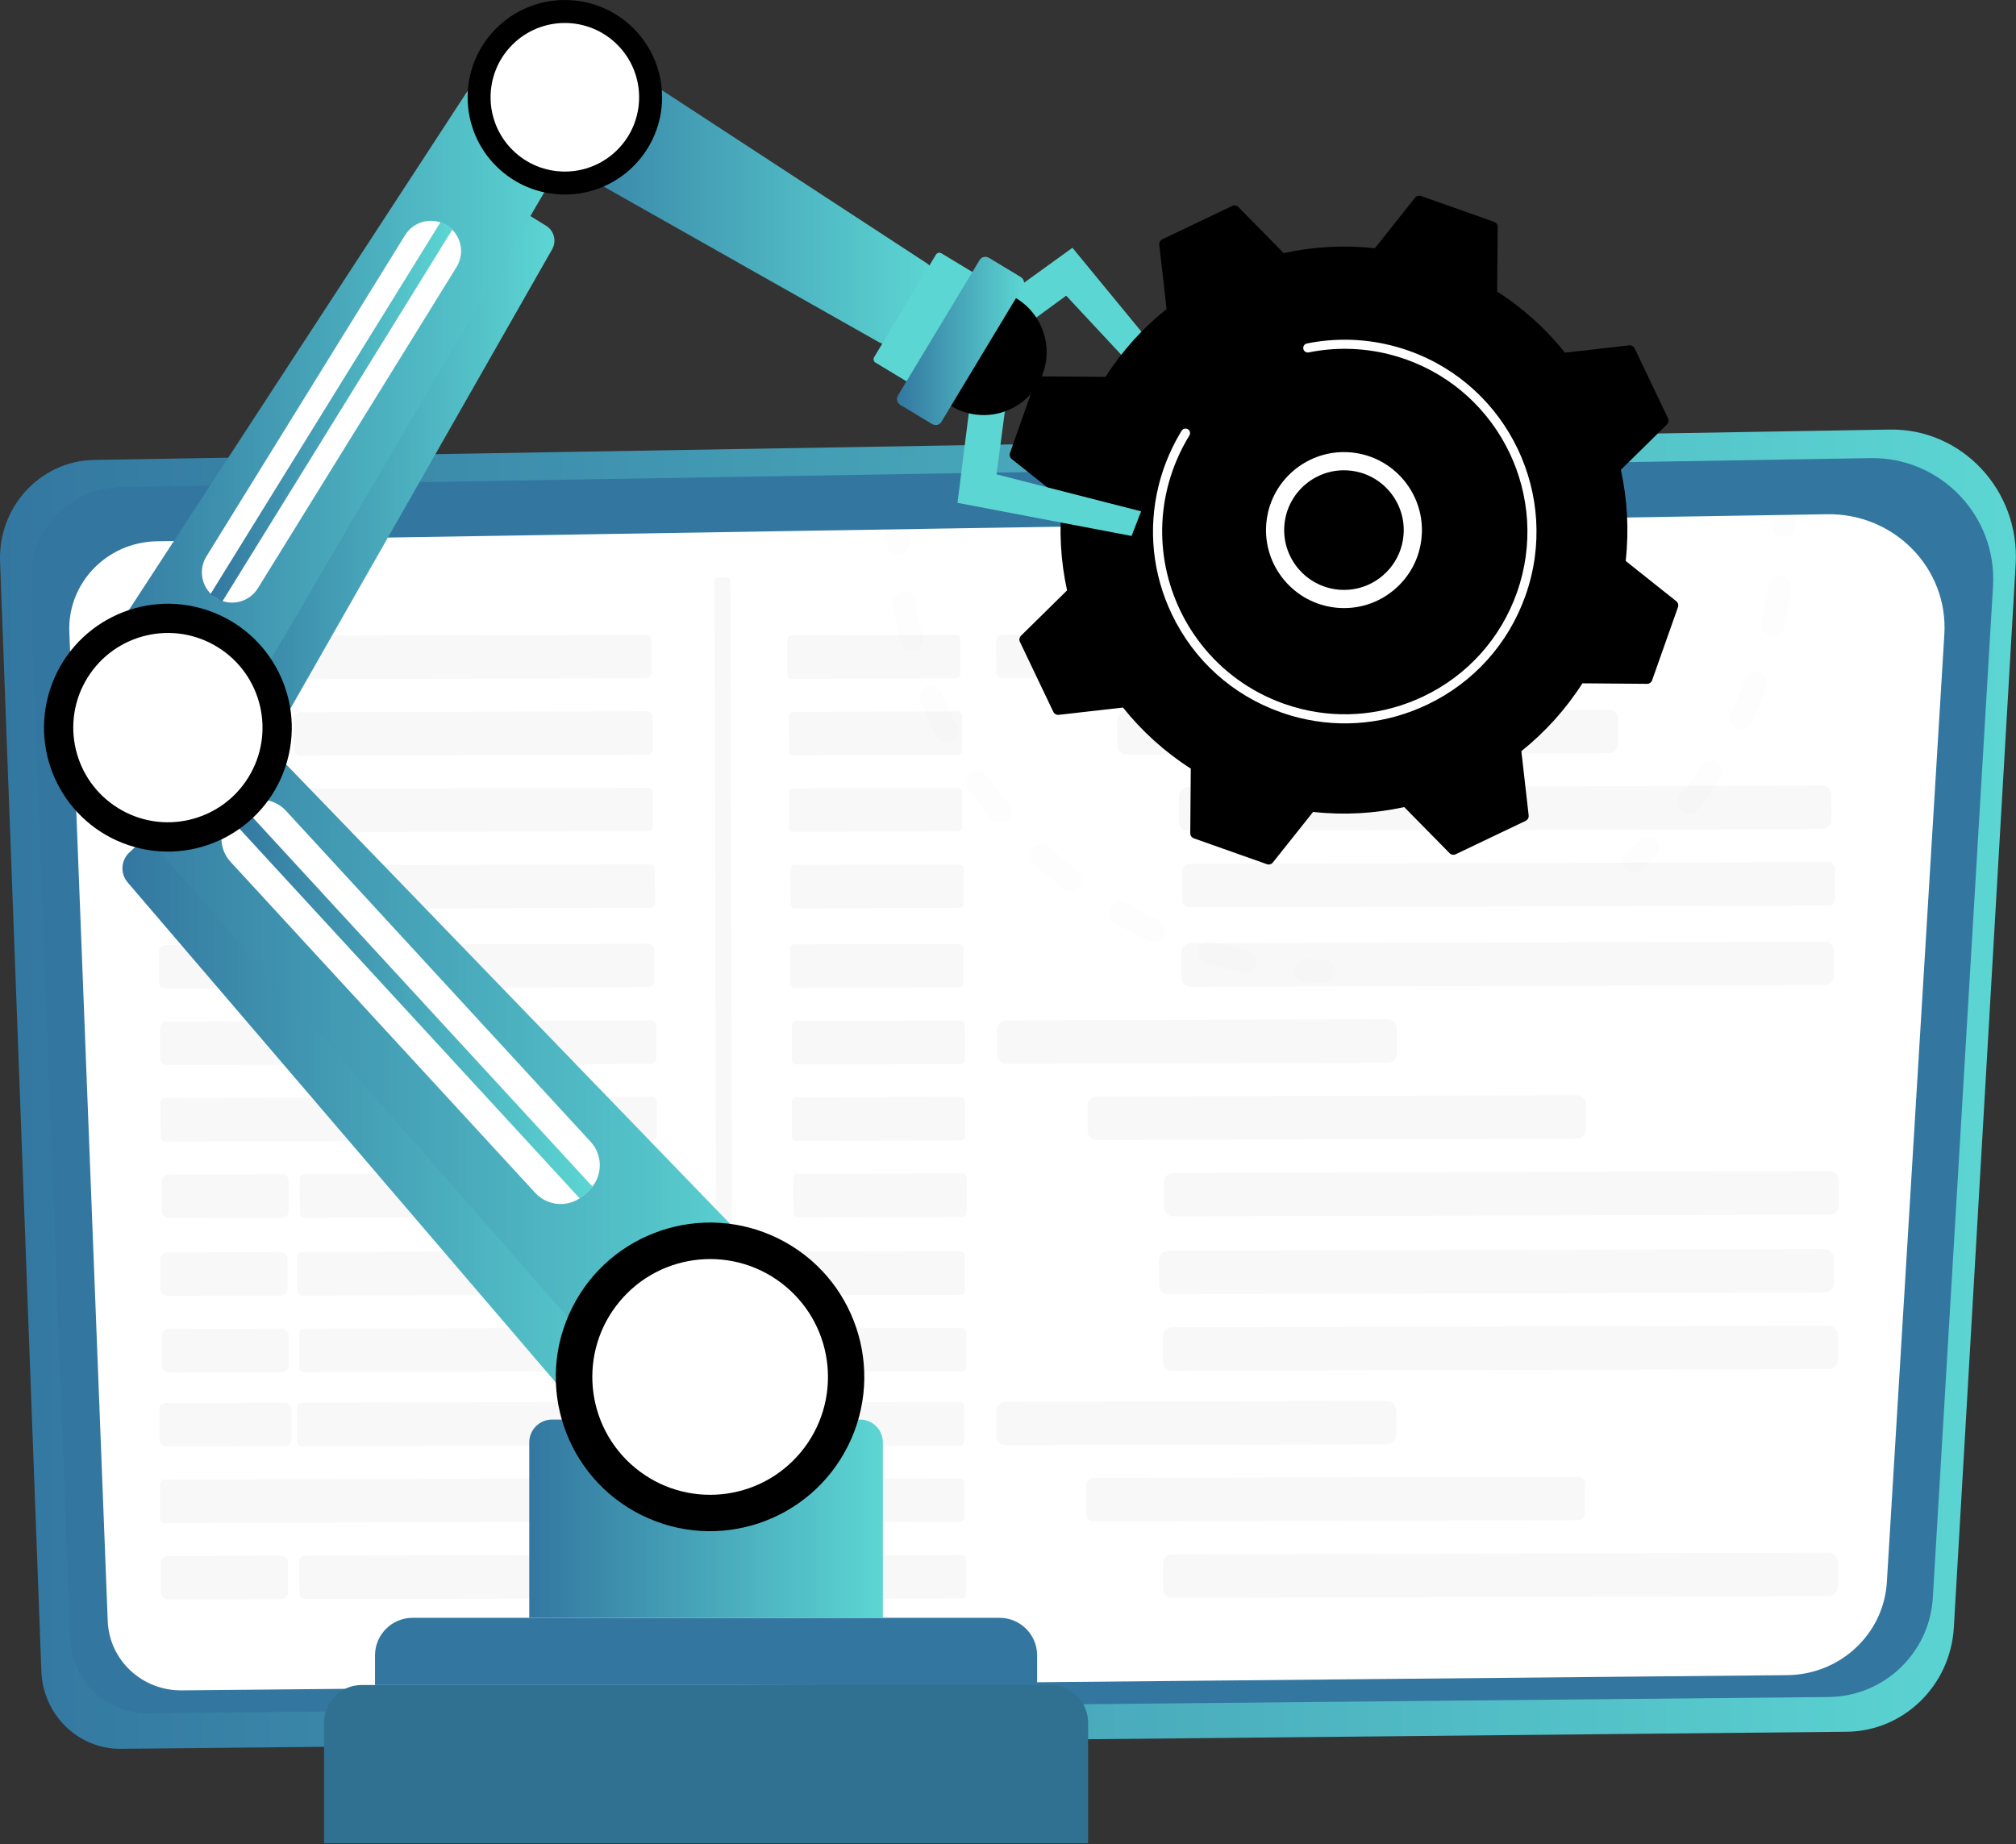 <svg width="364" height="333" viewBox="0 0 364 333" fill="none" xmlns="http://www.w3.org/2000/svg">
<rect x="0" y="0" width="364" height="333" fill="#333333" stroke="none"/>
<path d="M16.995 83.051L341.185 77.57C354.237 77.349 364.713 88.549 363.937 101.894L352.779 293.877C352.168 304.384 343.721 312.614 333.443 312.716L21.819 315.799C14.121 315.875 7.762 309.666 7.469 301.789L0.013 101.419C-0.356 91.503 7.307 83.215 16.995 83.051Z" fill="url(#paint0_linear)"/>
<path d="M21.965 87.942L337.693 82.727C350.405 82.517 360.607 93.172 359.852 105.869L348.984 288.522C348.389 298.518 340.163 306.349 330.153 306.445L26.662 309.379C19.166 309.451 12.972 303.544 12.687 296.05L5.426 105.417C5.066 95.983 12.53 88.098 21.965 87.942Z" fill="#3377A0"/>
<path d="M28.316 97.746L329.896 92.86C342.038 92.663 351.784 102.648 351.062 114.545L340.681 285.7C340.113 295.068 332.255 302.405 322.694 302.496L32.803 305.245C25.643 305.312 19.727 299.777 19.454 292.754L12.518 114.122C12.175 105.281 19.303 97.892 28.316 97.746Z" fill="white"/>
<path opacity="0.53" d="M116.547 122.48L29.695 122.709C29.079 122.711 28.58 122.213 28.578 121.598L28.564 115.968C28.562 115.352 29.059 114.853 29.674 114.851L116.527 114.622C117.142 114.621 117.641 115.118 117.643 115.733L117.658 121.364C117.66 121.979 117.162 122.479 116.547 122.48Z" fill="#F2F2F2"/>
<path opacity="0.53" d="M172.65 122.504L142.937 122.582C142.51 122.583 142.164 122.238 142.163 121.811L142.146 115.498C142.146 115.071 142.49 114.725 142.916 114.724L172.629 114.645C173.055 114.644 173.402 114.989 173.403 115.416L173.42 121.73C173.421 122.156 173.076 122.502 172.65 122.504Z" fill="#F2F2F2"/>
<path opacity="0.53" d="M240.367 122.325L181.09 122.481C180.413 122.483 179.862 121.935 179.86 121.257L179.846 115.854C179.844 115.176 180.392 114.625 181.069 114.623L240.346 114.467C241.024 114.465 241.575 115.013 241.576 115.691L241.591 121.094C241.593 121.772 241.045 122.323 240.367 122.325Z" fill="#F2F2F2"/>
<path opacity="0.53" d="M51.136 136.464L29.71 136.52C29.033 136.522 28.482 135.974 28.48 135.296L28.466 129.893C28.464 129.215 29.012 128.664 29.69 128.662L51.115 128.606C51.793 128.604 52.344 129.152 52.345 129.83L52.36 135.233C52.362 135.911 51.814 136.462 51.136 136.464Z" fill="#F2F2F2"/>
<path opacity="0.53" d="M116.76 136.305L54.204 136.47C53.589 136.471 53.089 135.974 53.087 135.359L53.072 129.728C53.071 129.113 53.568 128.613 54.183 128.611L116.739 128.447C117.354 128.445 117.854 128.942 117.856 129.558L117.871 135.188C117.872 135.803 117.375 136.303 116.76 136.305Z" fill="#F2F2F2"/>
<path opacity="0.53" d="M172.938 136.328L143.225 136.406C142.799 136.407 142.452 136.062 142.451 135.636L142.435 129.322C142.434 128.896 142.778 128.549 143.205 128.548L172.917 128.469C173.344 128.469 173.69 128.813 173.691 129.24L173.708 135.553C173.709 135.98 173.364 136.327 172.938 136.328Z" fill="#F2F2F2"/>
<path opacity="0.53" d="M290.472 136.018L203.436 136.248C202.498 136.25 201.736 135.491 201.733 134.553L201.722 130.093C201.719 129.154 202.478 128.392 203.416 128.389L290.451 128.16C291.389 128.157 292.151 128.916 292.154 129.854L292.165 134.315C292.168 135.253 291.409 136.016 290.472 136.018Z" fill="#F2F2F2"/>
<path opacity="0.53" d="M51.156 150.269L29.73 150.325C29.052 150.327 28.501 149.778 28.5 149.101L28.485 143.698C28.484 143.02 29.032 142.468 29.709 142.467L51.135 142.41C51.812 142.409 52.363 142.957 52.365 143.635L52.379 149.038C52.381 149.716 51.833 150.267 51.156 150.269Z" fill="#F2F2F2"/>
<path opacity="0.53" d="M117.075 150.109L53.901 150.276C53.456 150.277 53.095 149.917 53.094 149.473L53.077 143.224C53.076 142.78 53.435 142.418 53.88 142.417L117.054 142.251C117.498 142.249 117.859 142.609 117.861 143.053L117.877 149.302C117.878 149.747 117.519 150.108 117.075 150.109Z" fill="#F2F2F2"/>
<path opacity="0.53" d="M172.951 150.133L143.239 150.211C142.812 150.212 142.466 149.867 142.465 149.44L142.448 143.127C142.447 142.7 142.792 142.353 143.218 142.353L172.931 142.274C173.357 142.273 173.704 142.618 173.705 143.045L173.721 149.358C173.722 149.785 173.377 150.132 172.951 150.133Z" fill="#F2F2F2"/>
<path opacity="0.53" d="M328.981 149.722L214.539 150.023C213.601 150.026 212.839 149.267 212.836 148.328L212.824 143.869C212.822 142.93 213.58 142.167 214.518 142.165L328.96 141.863C329.898 141.861 330.661 142.62 330.663 143.558L330.675 148.018C330.678 148.956 329.919 149.719 328.981 149.722Z" fill="#F2F2F2"/>
<path opacity="0.53" d="M51.384 164.093L29.959 164.149C29.281 164.151 28.73 163.603 28.728 162.925L28.714 157.522C28.712 156.844 29.26 156.293 29.938 156.291L51.363 156.235C52.041 156.233 52.592 156.781 52.593 157.459L52.608 162.862C52.609 163.54 52.062 164.091 51.384 164.093Z" fill="#F2F2F2"/>
<path opacity="0.53" d="M117.452 163.933L54.277 164.1C53.833 164.101 53.472 163.741 53.471 163.297L53.454 157.048C53.453 156.604 53.812 156.242 54.257 156.241L117.431 156.075C117.875 156.073 118.236 156.433 118.238 156.878L118.254 163.126C118.255 163.571 117.896 163.932 117.452 163.933Z" fill="#F2F2F2"/>
<path opacity="0.53" d="M173.238 163.957L143.526 164.035C143.1 164.036 142.753 163.691 142.752 163.265L142.735 156.951C142.734 156.524 143.079 156.178 143.505 156.177L173.218 156.098C173.644 156.097 173.991 156.442 173.992 156.869L174.008 163.182C174.01 163.609 173.665 163.956 173.238 163.957Z" fill="#F2F2F2"/>
<path opacity="0.53" d="M330.109 163.544L214.724 163.848C214.046 163.849 213.495 163.301 213.494 162.623L213.479 157.22C213.478 156.542 214.026 155.991 214.703 155.989L330.088 155.685C330.766 155.684 331.317 156.232 331.318 156.91L331.333 162.313C331.335 162.991 330.787 163.542 330.109 163.544Z" fill="#F2F2F2"/>
<path opacity="0.53" d="M51.348 178.438L29.922 178.495C29.244 178.496 28.694 177.948 28.692 177.27L28.678 171.867C28.676 171.189 29.224 170.638 29.901 170.636L51.327 170.58C52.005 170.579 52.556 171.127 52.557 171.804L52.572 177.208C52.574 177.885 52.026 178.436 51.348 178.438Z" fill="#F2F2F2"/>
<path opacity="0.53" d="M117.052 178.279L54.496 178.444C53.881 178.446 53.381 177.948 53.379 177.333L53.364 171.703C53.363 171.088 53.86 170.588 54.475 170.586L117.031 170.421C117.646 170.42 118.146 170.917 118.148 171.532L118.163 177.162C118.164 177.778 117.667 178.278 117.052 178.279Z" fill="#F2F2F2"/>
<path opacity="0.53" d="M173.182 178.302L143.469 178.38C143.043 178.381 142.696 178.037 142.695 177.61L142.679 171.296C142.678 170.87 143.022 170.523 143.449 170.522L173.161 170.444C173.588 170.443 173.934 170.788 173.935 171.214L173.952 177.528C173.953 177.954 173.608 178.301 173.182 178.302Z" fill="#F2F2F2"/>
<path opacity="0.53" d="M329.441 177.89L214.999 178.192C214.061 178.195 213.299 177.436 213.296 176.497L213.284 172.038C213.282 171.099 214.04 170.336 214.978 170.334L329.42 170.032C330.358 170.03 331.121 170.789 331.123 171.727L331.135 176.187C331.138 177.125 330.379 177.888 329.441 177.89Z" fill="#F2F2F2"/>
<path opacity="0.53" d="M51.577 192.263L30.152 192.319C29.474 192.321 28.923 191.773 28.922 191.095L28.907 185.692C28.906 185.014 29.453 184.463 30.131 184.461L51.557 184.405C52.234 184.403 52.785 184.951 52.787 185.629L52.801 191.032C52.803 191.71 52.255 192.261 51.577 192.263Z" fill="#F2F2F2"/>
<path opacity="0.53" d="M117.429 192.103L54.873 192.268C54.258 192.27 53.758 191.772 53.756 191.157L53.741 185.527C53.74 184.912 54.237 184.412 54.852 184.41L117.408 184.245C118.023 184.244 118.523 184.741 118.525 185.356L118.539 190.987C118.541 191.602 118.044 192.102 117.429 192.103Z" fill="#F2F2F2"/>
<path opacity="0.53" d="M173.469 192.126L143.756 192.204C143.33 192.205 142.983 191.861 142.982 191.434L142.966 185.12C142.965 184.694 143.309 184.347 143.736 184.346L173.448 184.268C173.875 184.267 174.221 184.612 174.222 185.038L174.239 191.352C174.24 191.779 173.895 192.125 173.469 192.126Z" fill="#F2F2F2"/>
<path opacity="0.53" d="M250.545 191.923L181.746 192.104C180.808 192.107 180.046 191.348 180.043 190.41L180.031 185.95C180.029 185.011 180.787 184.249 181.725 184.246L250.524 184.065C251.462 184.062 252.225 184.821 252.227 185.759L252.239 190.219C252.242 191.158 251.483 191.921 250.545 191.923Z" fill="#F2F2F2"/>
<path opacity="0.53" d="M117.791 205.908L29.835 206.139C29.391 206.141 29.03 205.781 29.028 205.336L29.012 199.088C29.01 198.643 29.37 198.282 29.814 198.281L117.77 198.049C118.215 198.048 118.576 198.407 118.577 198.852L118.594 205.101C118.595 205.545 118.236 205.906 117.791 205.908Z" fill="#F2F2F2"/>
<path opacity="0.53" d="M173.483 205.931L143.77 206.009C143.344 206.01 142.997 205.666 142.996 205.239L142.979 198.925C142.979 198.499 143.323 198.152 143.749 198.151L173.462 198.073C173.888 198.072 174.235 198.417 174.236 198.843L174.253 205.157C174.253 205.584 173.909 205.93 173.483 205.931Z" fill="#F2F2F2"/>
<path opacity="0.53" d="M284.665 205.638L198.053 205.867C197.115 205.869 196.352 205.11 196.35 204.172L196.338 199.712C196.335 198.774 197.094 198.011 198.032 198.008L284.644 197.78C285.582 197.778 286.344 198.537 286.347 199.475L286.359 203.935C286.361 204.873 285.603 205.636 284.665 205.638Z" fill="#F2F2F2"/>
<path opacity="0.53" d="M50.925 219.894L30.455 219.948C29.777 219.95 29.226 219.402 29.224 218.724L29.21 213.321C29.208 212.643 29.756 212.092 30.434 212.09L50.904 212.036C51.582 212.034 52.133 212.583 52.135 213.26L52.149 218.663C52.151 219.341 51.603 219.892 50.925 219.894Z" fill="#F2F2F2"/>
<path opacity="0.53" d="M118.121 219.732L54.946 219.898C54.502 219.9 54.141 219.54 54.14 219.095L54.123 212.846C54.122 212.402 54.481 212.041 54.925 212.039L118.1 211.873C118.544 211.872 118.905 212.231 118.907 212.676L118.923 218.925C118.924 219.369 118.565 219.731 118.121 219.732Z" fill="#F2F2F2"/>
<path opacity="0.53" d="M173.771 219.756L144.058 219.834C143.632 219.835 143.285 219.49 143.284 219.063L143.268 212.75C143.267 212.323 143.611 211.977 144.038 211.976L173.75 211.897C174.177 211.896 174.523 212.241 174.524 212.668L174.541 218.981C174.542 219.408 174.197 219.754 173.771 219.756Z" fill="#F2F2F2"/>
<path opacity="0.53" d="M330.327 219.343L211.883 219.655C210.945 219.658 210.182 218.899 210.18 217.961L210.168 213.5C210.165 212.562 210.924 211.799 211.862 211.797L330.306 211.485C331.244 211.482 332.007 212.241 332.009 213.179L332.021 217.639C332.024 218.578 331.265 219.341 330.327 219.343Z" fill="#F2F2F2"/>
<path opacity="0.53" d="M51.438 261.149L30.012 261.205C29.334 261.207 28.784 260.659 28.782 259.981L28.768 254.578C28.766 253.9 29.314 253.349 29.991 253.347L51.417 253.291C52.095 253.289 52.646 253.837 52.647 254.515L52.661 259.918C52.663 260.596 52.116 261.147 51.438 261.149Z" fill="#F2F2F2"/>
<path opacity="0.53" d="M117.63 260.989L54.455 261.156C54.011 261.157 53.65 260.798 53.648 260.353L53.632 254.104C53.63 253.66 53.99 253.299 54.434 253.297L117.609 253.131C118.053 253.13 118.414 253.489 118.415 253.934L118.432 260.183C118.433 260.627 118.074 260.988 117.63 260.989Z" fill="#F2F2F2"/>
<path opacity="0.53" d="M173.33 261.013L143.618 261.091C143.191 261.092 142.845 260.747 142.844 260.321L142.827 254.007C142.826 253.58 143.171 253.234 143.597 253.233L173.31 253.155C173.736 253.154 174.083 253.498 174.084 253.925L174.1 260.239C174.101 260.665 173.757 261.012 173.33 261.013Z" fill="#F2F2F2"/>
<path opacity="0.53" d="M250.405 260.81L181.605 260.991C180.667 260.993 179.905 260.234 179.902 259.296L179.891 254.836C179.888 253.898 180.647 253.135 181.585 253.133L250.384 252.951C251.322 252.949 252.085 253.708 252.087 254.646L252.099 259.106C252.101 260.045 251.343 260.807 250.405 260.81Z" fill="#F2F2F2"/>
<path opacity="0.53" d="M117.683 274.794L29.727 275.026C29.282 275.027 28.921 274.668 28.92 274.223L28.903 267.974C28.902 267.529 29.261 267.168 29.706 267.167L117.662 266.935C118.106 266.934 118.467 267.294 118.469 267.738L118.485 273.987C118.486 274.432 118.127 274.793 117.683 274.794Z" fill="#F2F2F2"/>
<path opacity="0.53" d="M173.343 274.818L143.63 274.896C143.204 274.897 142.857 274.552 142.856 274.126L142.84 267.812C142.839 267.385 143.183 267.039 143.61 267.038L173.322 266.96C173.749 266.959 174.095 267.303 174.096 267.73L174.113 274.044C174.114 274.47 173.769 274.816 173.343 274.818Z" fill="#F2F2F2"/>
<path opacity="0.53" d="M284.948 274.524L197.393 274.754C196.715 274.756 196.164 274.208 196.163 273.53L196.148 268.127C196.147 267.449 196.695 266.898 197.372 266.896L284.927 266.665C285.605 266.663 286.156 267.212 286.158 267.889L286.172 273.293C286.174 273.971 285.626 274.522 284.948 274.524Z" fill="#F2F2F2"/>
<path opacity="0.53" d="M50.786 288.781L30.315 288.835C29.637 288.836 29.086 288.288 29.085 287.61L29.07 282.207C29.069 281.529 29.617 280.978 30.294 280.976L50.765 280.922C51.443 280.921 51.993 281.469 51.995 282.147L52.009 287.55C52.011 288.228 51.463 288.779 50.786 288.781Z" fill="#F2F2F2"/>
<path opacity="0.53" d="M117.703 288.619L55.147 288.784C54.532 288.785 54.032 288.288 54.031 287.673L54.016 282.042C54.014 281.427 54.511 280.927 55.126 280.926L117.683 280.761C118.298 280.759 118.797 281.257 118.799 281.872L118.814 287.502C118.816 288.117 118.318 288.617 117.703 288.619Z" fill="#F2F2F2"/>
<path opacity="0.53" d="M173.631 288.642L143.918 288.72C143.492 288.721 143.146 288.376 143.145 287.95L143.128 281.636C143.127 281.209 143.471 280.863 143.898 280.862L173.611 280.784C174.037 280.783 174.383 281.127 174.384 281.554L174.401 287.868C174.402 288.294 174.057 288.641 173.631 288.642Z" fill="#F2F2F2"/>
<path opacity="0.53" d="M330.14 288.229L211.695 288.541C210.757 288.544 209.995 287.785 209.992 286.847L209.98 282.387C209.978 281.448 210.736 280.686 211.674 280.683L330.119 280.371C331.057 280.368 331.819 281.127 331.822 282.066L331.834 286.526C331.836 287.464 331.078 288.227 330.14 288.229Z" fill="#F2F2F2"/>
<path opacity="0.53" d="M50.694 233.956L30.223 234.01C29.545 234.011 28.994 233.463 28.993 232.785L28.979 227.382C28.977 226.704 29.525 226.153 30.202 226.151L50.673 226.097C51.351 226.096 51.902 226.644 51.903 227.322L51.918 232.725C51.92 233.402 51.372 233.954 50.694 233.956Z" fill="#F2F2F2"/>
<path opacity="0.53" d="M117.661 233.794L54.487 233.96C54.043 233.961 53.682 233.602 53.68 233.157L53.664 226.908C53.663 226.464 54.022 226.103 54.467 226.101L117.641 225.935C118.085 225.933 118.446 226.293 118.448 226.738L118.464 232.987C118.465 233.431 118.106 233.792 117.661 233.794Z" fill="#F2F2F2"/>
<path opacity="0.53" d="M173.442 233.817L143.729 233.895C143.302 233.896 142.956 233.551 142.955 233.125L142.938 226.811C142.938 226.385 143.282 226.038 143.708 226.037L173.421 225.959C173.848 225.958 174.194 226.302 174.195 226.729L174.212 233.043C174.213 233.469 173.868 233.816 173.442 233.817Z" fill="#F2F2F2"/>
<path opacity="0.53" d="M329.433 233.406L210.988 233.718C210.05 233.72 209.288 232.962 209.285 232.023L209.273 227.563C209.271 226.625 210.029 225.862 210.967 225.86L329.412 225.547C330.35 225.545 331.112 226.304 331.115 227.242L331.127 231.702C331.129 232.641 330.371 233.403 329.433 233.406Z" fill="#F2F2F2"/>
<path opacity="0.53" d="M50.915 247.78L30.444 247.834C29.766 247.836 29.215 247.287 29.213 246.61L29.199 241.207C29.198 240.528 29.745 239.977 30.423 239.976L50.894 239.922C51.572 239.92 52.122 240.468 52.124 241.146L52.138 246.549C52.14 247.227 51.592 247.778 50.915 247.78Z" fill="#F2F2F2"/>
<path opacity="0.53" d="M118.039 247.618L54.865 247.784C54.421 247.785 54.06 247.426 54.058 246.981L54.042 240.732C54.041 240.288 54.4 239.927 54.844 239.926L118.019 239.759C118.463 239.758 118.824 240.117 118.825 240.562L118.842 246.811C118.843 247.255 118.484 247.616 118.039 247.618Z" fill="#F2F2F2"/>
<path opacity="0.53" d="M173.73 247.641L144.017 247.719C143.591 247.72 143.244 247.376 143.243 246.949L143.227 240.635C143.226 240.209 143.57 239.862 143.997 239.861L173.709 239.783C174.136 239.782 174.482 240.127 174.483 240.553L174.5 246.867C174.501 247.293 174.156 247.64 173.73 247.641Z" fill="#F2F2F2"/>
<path opacity="0.53" d="M330.109 247.229L211.665 247.541C210.727 247.543 209.965 246.785 209.962 245.847L209.95 241.386C209.948 240.448 210.706 239.685 211.644 239.683L330.089 239.371C331.027 239.368 331.789 240.127 331.792 241.065L331.803 245.525C331.806 246.464 331.048 247.227 330.109 247.229Z" fill="#F2F2F2"/>
<path opacity="0.53" d="M131.765 297.889L130.128 297.893C129.784 297.894 129.504 297.616 129.503 297.271L128.997 104.858C128.996 104.514 129.274 104.234 129.619 104.233L131.255 104.229C131.6 104.228 131.88 104.506 131.881 104.851L132.387 297.264C132.387 297.608 132.109 297.888 131.765 297.889Z" fill="#F2F2F2"/>
<path d="M189.675 304.279H65.295C61.546 304.279 58.506 307.32 58.506 311.072V332.853H196.464V311.072C196.464 307.32 193.424 304.279 189.675 304.279Z" fill="#307191"/>
<path d="M180.473 292.143H74.498C70.748 292.143 67.708 295.184 67.708 298.935V304.28H187.262V298.935C187.262 295.184 184.222 292.143 180.473 292.143Z" fill="#3377A0"/>
<path d="M159.408 292.143H95.561V260.465C95.561 258.188 97.407 256.342 99.683 256.342H155.286C157.562 256.342 159.408 258.188 159.408 260.465V292.143H159.408Z" fill="url(#paint1_linear)"/>
<path d="M23.369 153.919C21.814 155.353 21.678 157.763 23.064 159.361L110.43 261.427C111.876 263.094 114.411 263.237 116.034 261.742L123.467 254.895L27.248 150.347L23.369 153.919Z" fill="url(#paint2_linear)"/>
<path d="M35.334 121.128C32.359 118.026 27.452 117.874 24.291 120.785L16.456 128.003C13.295 130.914 13.043 135.82 15.887 139.041L120.132 257.968L141.984 237.839C143.756 236.207 143.836 233.435 142.162 231.702L35.334 121.128Z" fill="url(#paint3_linear)"/>
<path d="M42.809 146.047L41.99 146.802C39.452 149.139 39.289 153.092 41.626 155.631L96.636 215.404C98.973 217.943 102.924 218.106 105.462 215.768L106.282 215.013C108.819 212.676 108.982 208.723 106.646 206.184L51.635 146.411C49.298 143.872 45.347 143.709 42.809 146.047Z" fill="white"/>
<path d="M107.027 214.327L104.717 216.454L41.245 147.488L43.555 145.36L107.027 214.327Z" fill="url(#paint4_linear)"/>
<path d="M153.14 261.032C159.985 247.252 154.368 230.53 140.594 223.682C126.82 216.835 110.106 222.455 103.261 236.234C96.417 250.014 102.034 266.736 115.808 273.584C129.581 280.431 146.296 274.812 153.14 261.032Z" fill="black"/>
<path d="M144.593 262.236C152.096 253.19 150.848 239.771 141.806 232.265C132.764 224.759 119.352 226.007 111.849 235.053C104.346 244.099 105.594 257.518 114.636 265.024C123.678 272.53 137.09 271.282 144.593 262.236Z" fill="white"/>
<path d="M35.005 135.606L41.905 139.877C43.411 140.809 45.389 140.311 46.276 138.778L99.686 45.027C100.536 43.556 100.063 41.675 98.619 40.782L95.019 38.554L35.005 135.606Z" fill="url(#paint5_linear)"/>
<path d="M92.866 14.793L100.14 19.295C103.073 21.111 104.017 24.941 102.262 27.912L38.102 137.522L17.817 124.968C16.172 123.95 15.688 121.776 16.745 120.155L84.21 16.74C86.085 13.842 89.932 12.977 92.866 14.793Z" fill="url(#paint6_linear)"/>
<path d="M73.144 42.462L37.268 100.48C35.681 103.047 36.474 106.415 39.04 108.003C41.605 109.591 44.972 108.797 46.56 106.231L82.436 48.213C84.023 45.646 83.23 42.277 80.664 40.69C78.098 39.102 74.732 39.895 73.144 42.462Z" fill="white"/>
<path d="M37.968 107.34L40.112 108.667L81.736 41.353L79.592 40.026L37.968 107.34Z" fill="url(#paint7_linear)"/>
<path d="M51.538 138.454C55.431 126.727 49.085 114.063 37.364 110.169C25.642 106.274 12.984 112.623 9.091 124.349C5.198 136.076 11.544 148.74 23.266 152.635C34.987 156.529 47.645 150.181 51.538 138.454Z" fill="black"/>
<path d="M44.83 140.403C49.804 132.383 47.337 121.847 39.32 116.871C31.303 111.894 20.772 114.362 15.798 122.383C10.824 130.403 13.291 140.939 21.308 145.915C29.325 150.891 39.856 148.423 44.83 140.403Z" fill="white"/>
<path d="M167.894 53.704L164.405 59.443C162.997 61.757 160.452 62.797 158.677 61.782L93.181 24.751L102.911 8.747C103.7 7.449 105.141 6.897 106.101 7.524L167.337 47.54C169.054 48.65 169.301 51.389 167.894 53.704Z" fill="url(#paint8_linear)"/>
<path d="M102.056 35.128C111.752 35.09 119.581 27.197 119.543 17.497C119.505 7.797 111.615 -0.035 101.919 0.003C92.224 0.04 84.395 7.934 84.433 17.634C84.471 27.334 92.361 35.166 102.056 35.128Z" fill="black"/>
<path d="M111.468 27.052C116.705 21.813 116.705 13.319 111.468 8.08C106.232 2.841 97.741 2.841 92.504 8.08C87.268 13.319 87.268 21.813 92.504 27.052C97.741 32.291 106.232 32.291 111.468 27.052Z" fill="white"/>
<path d="M178.969 55.337L193.636 44.744L213.959 69.472L210.878 73.112L192.503 53.393L181.152 61.705L178.969 55.337Z" fill="#5CD6D3"/>
<g opacity="0.1">
<path opacity="0.1" d="M250.708 15.768C250.954 14.759 251.927 14.079 252.977 14.221C255.275 14.533 257.593 14.949 259.867 15.458C260.974 15.705 261.67 16.803 261.423 17.91C261.42 17.923 261.417 17.936 261.413 17.949C261.149 19.033 260.065 19.711 258.972 19.466C256.811 18.982 254.609 18.587 252.427 18.291C251.304 18.139 250.516 17.104 250.668 15.98C250.677 15.908 250.691 15.837 250.708 15.768ZM268.049 20.133C268.068 20.055 268.092 19.977 268.121 19.9C268.517 18.837 269.699 18.297 270.761 18.693C272.943 19.507 275.111 20.422 277.206 21.413C278.231 21.898 278.668 23.117 278.184 24.148C277.699 25.173 276.476 25.611 275.451 25.126C273.46 24.184 271.4 23.314 269.326 22.541C268.342 22.174 267.806 21.13 268.049 20.133ZM283.998 28.209C284.052 27.987 284.145 27.77 284.277 27.568C284.9 26.621 286.173 26.357 287.12 26.98C289.062 28.256 290.973 29.633 292.799 31.073C293.689 31.775 293.841 33.066 293.141 33.956C292.44 34.847 291.149 35 290.259 34.299C288.525 32.932 286.71 31.624 284.866 30.412C284.121 29.922 283.798 29.029 283.998 28.209ZM297.744 39.654C297.834 39.287 298.026 38.94 298.318 38.66C299.137 37.875 300.436 37.903 301.22 38.722C302.829 40.402 304.384 42.172 305.843 43.982C306.553 44.864 306.414 46.157 305.533 46.87C304.65 47.581 303.358 47.442 302.646 46.559C301.261 44.84 299.784 43.159 298.255 41.563C297.752 41.036 297.584 40.313 297.744 39.654ZM308.594 53.877C308.72 53.362 309.043 52.896 309.533 52.602C310.505 52.019 311.766 52.335 312.349 53.307C313.542 55.297 314.666 57.367 315.69 59.458C316.19 60.476 315.77 61.706 314.751 62.206C313.733 62.704 312.504 62.284 312.004 61.265C311.031 59.277 309.962 57.311 308.829 55.419C308.539 54.937 308.471 54.384 308.594 53.877ZM316.029 70.146C316.191 69.479 316.683 68.909 317.383 68.679C318.46 68.326 319.619 68.912 319.973 69.99C320.698 72.198 321.337 74.465 321.872 76.728C322.132 77.832 321.449 78.938 320.346 79.199C319.243 79.46 318.138 78.777 317.876 77.673C317.368 75.523 316.761 73.37 316.073 71.271C315.949 70.893 315.941 70.506 316.029 70.146ZM302.963 144.41C303.031 144.134 303.156 143.868 303.343 143.63C304.705 141.894 306.01 140.076 307.22 138.226C307.84 137.277 309.113 137.011 310.061 137.631C311.01 138.252 311.275 139.525 310.655 140.474C309.38 142.423 308.007 144.338 306.572 146.166C305.872 147.058 304.582 147.213 303.69 146.513C303.036 145.999 302.778 145.168 302.963 144.41ZM319.672 87.648C319.873 86.82 320.581 86.173 321.475 86.09C322.605 85.984 323.605 86.814 323.71 87.943C323.926 90.258 324.043 92.61 324.06 94.934C324.062 96.068 323.156 96.995 322.022 97.002C320.888 97.01 319.963 96.097 319.954 94.963C319.94 92.756 319.828 90.523 319.623 88.325C319.602 88.091 319.619 87.863 319.672 87.648ZM312.349 129.184C312.381 129.053 312.426 128.922 312.486 128.795C313.426 126.797 314.291 124.732 315.06 122.658C315.455 121.595 316.636 121.052 317.698 121.446C318.761 121.841 319.309 123.023 318.909 124.086C318.1 126.268 317.19 128.441 316.201 130.543C315.719 131.569 314.496 132.01 313.47 131.527C312.572 131.104 312.123 130.113 312.349 129.184ZM319.316 105.525C319.561 104.518 320.531 103.838 321.581 103.978C322.705 104.128 323.494 105.161 323.344 106.286C323.037 108.587 322.626 110.906 322.122 113.179C322.119 113.193 322.116 113.207 322.112 113.221C321.849 114.304 320.767 114.981 319.674 114.739C318.567 114.494 317.869 113.397 318.115 112.29C318.593 110.132 318.983 107.928 319.275 105.742C319.285 105.668 319.298 105.595 319.316 105.525Z" fill="black"/>
<path opacity="0.1" d="M293.073 154.899C293.169 154.506 293.381 154.137 293.707 153.849C294.5 153.148 295.291 152.418 296.06 151.681C296.878 150.896 298.177 150.923 298.962 151.741C299.747 152.559 299.721 153.86 298.901 154.644C298.093 155.42 297.261 156.187 296.427 156.925C295.577 157.676 294.28 157.597 293.529 156.748C293.067 156.224 292.92 155.53 293.073 154.899Z" fill="black"/>
</g>
<g opacity="0.1">
<path opacity="0.1" d="M233.73 174.763C233.964 173.8 234.869 173.123 235.888 173.204C236.942 173.289 238.017 173.354 239.081 173.395C240.214 173.439 241.096 174.394 241.052 175.527C241.007 176.665 240.053 177.543 238.921 177.499C237.801 177.455 236.669 177.388 235.559 177.299C234.429 177.208 233.587 176.218 233.678 175.087C233.686 174.976 233.704 174.868 233.73 174.763Z" fill="black"/>
<path opacity="0.1" d="M162.39 76.175C162.614 75.257 162.854 74.34 163.11 73.422C163.416 72.33 164.548 71.692 165.64 71.998C166.732 72.303 167.372 73.443 167.064 74.529C166.473 76.645 165.968 78.781 165.56 80.901C165.344 82.016 164.27 82.744 163.157 82.53C162.044 82.316 161.315 81.239 161.529 80.126C161.781 78.814 162.071 77.485 162.39 76.175ZM166.736 63.206C166.763 63.095 166.8 62.983 166.847 62.874C167.756 60.772 168.765 58.684 169.845 56.67C170.381 55.671 171.625 55.295 172.624 55.831C173.623 56.368 174 57.615 173.462 58.612C172.437 60.525 171.479 62.508 170.614 64.506C170.164 65.546 168.956 66.025 167.916 65.575C166.984 65.171 166.503 64.16 166.736 63.206ZM160.229 90.853C160.458 89.913 161.329 89.238 162.331 89.291C163.463 89.351 164.332 90.318 164.272 91.451C164.157 93.617 164.133 95.818 164.202 97.993C164.237 99.127 163.348 100.074 162.216 100.11C161.082 100.146 160.135 99.256 160.099 98.123C160.026 95.832 160.052 93.514 160.173 91.233C160.179 91.102 160.199 90.975 160.229 90.853ZM175.462 47.914C175.524 47.661 175.636 47.416 175.798 47.192C177.146 45.342 178.589 43.528 180.087 41.799C180.83 40.943 182.126 40.85 182.982 41.593C183.839 42.337 183.931 43.633 183.188 44.49C181.766 46.131 180.395 47.854 179.115 49.611C178.448 50.528 177.163 50.729 176.248 50.061C175.556 49.556 175.271 48.698 175.462 47.914ZM161.247 108.417C161.435 107.646 162.064 107.021 162.897 106.879C164.015 106.688 165.075 107.44 165.266 108.558C165.63 110.696 166.091 112.848 166.635 114.955C166.919 116.053 166.259 117.173 165.161 117.457C164.064 117.74 162.945 117.081 162.661 115.983C162.087 113.764 161.602 111.498 161.219 109.248C161.17 108.963 161.183 108.681 161.247 108.417ZM166.094 125.333C166.244 124.716 166.677 124.177 167.309 123.917C168.358 123.487 169.557 123.989 169.987 125.038C170.812 127.05 171.732 129.051 172.719 130.985C173.237 131.994 172.837 133.231 171.827 133.748C170.817 134.265 169.581 133.864 169.064 132.855C168.024 130.819 167.057 128.714 166.189 126.596C166.018 126.18 165.994 125.74 166.094 125.333ZM174.511 140.789C174.625 140.32 174.904 139.89 175.331 139.592C176.261 138.943 177.54 139.172 178.189 140.102C179.433 141.888 180.765 143.641 182.15 145.312C182.873 146.185 182.754 147.479 181.88 148.204C181.007 148.927 179.714 148.807 178.99 147.933C177.532 146.174 176.129 144.329 174.82 142.45C174.47 141.947 174.376 141.342 174.511 140.789ZM186.096 154.04C186.175 153.715 186.335 153.405 186.577 153.141C187.342 152.305 188.64 152.248 189.476 153.014C191.079 154.484 192.763 155.902 194.482 157.228C195.379 157.921 195.545 159.211 194.854 160.108C194.161 161.006 192.872 161.173 191.975 160.48C190.165 159.083 188.391 157.59 186.703 156.042C186.131 155.518 185.924 154.744 186.096 154.04ZM200.312 164.427C200.356 164.245 200.427 164.065 200.525 163.893C201.088 162.909 202.342 162.567 203.326 163.13C205.209 164.207 207.163 165.219 209.134 166.136C210.162 166.614 210.606 167.838 210.13 168.863C209.652 169.892 208.431 170.338 207.403 169.86C205.328 168.894 203.271 167.83 201.288 166.696C200.476 166.231 200.101 165.294 200.312 164.427ZM216.45 171.431C216.46 171.39 216.472 171.35 216.484 171.309C216.819 170.226 217.968 169.619 219.051 169.954C220.58 170.428 222.141 170.859 223.693 171.237C224.254 171.374 224.817 171.504 225.378 171.629C226.485 171.873 227.185 172.969 226.94 174.077C226.714 175.202 225.6 175.883 224.493 175.639C223.902 175.508 223.312 175.371 222.72 175.227C221.088 174.829 219.446 174.375 217.838 173.877C216.796 173.555 216.195 172.478 216.45 171.431Z" fill="black"/>
<path opacity="0.1" d="M187.378 34.889C187.475 34.492 187.69 34.12 188.019 33.831C188.855 33.099 189.723 32.37 190.597 31.666C191.481 30.955 192.772 31.094 193.483 31.978C194.194 32.862 194.055 34.154 193.172 34.865C192.341 35.535 191.517 36.227 190.723 36.922C189.871 37.669 188.574 37.583 187.827 36.729C187.37 36.206 187.225 35.516 187.378 34.889Z" fill="black"/>
</g>
<path d="M209.852 43.221C209.483 43.398 209.266 43.789 209.312 44.196L210.632 55.802C206.377 59.213 202.634 63.327 199.605 68.053L187.937 67.96C187.528 67.956 187.162 68.213 187.025 68.599L182.354 81.808C182.217 82.194 182.341 82.624 182.661 82.879L191.791 90.148C191.176 95.728 191.499 101.281 192.664 106.61L184.342 114.804C184.051 115.091 183.973 115.532 184.15 115.901L190.182 128.546C190.359 128.915 190.75 129.132 191.156 129.086L202.757 127.766C206.166 132.023 210.279 135.767 215.003 138.797L214.909 150.471C214.906 150.88 215.163 151.247 215.549 151.383L228.752 156.057C229.138 156.193 229.568 156.07 229.822 155.749L237.088 146.615C242.666 147.231 248.216 146.907 253.543 145.741L261.733 154.067C262.02 154.359 262.46 154.437 262.83 154.26L275.469 148.225C275.838 148.048 276.055 147.657 276.009 147.25L274.689 135.644C278.944 132.234 282.687 128.119 285.716 123.393L297.384 123.487C297.793 123.49 298.159 123.234 298.296 122.848L302.967 109.638C303.104 109.252 302.981 108.822 302.66 108.567L293.53 101.299C294.146 95.719 293.822 90.166 292.657 84.837L300.979 76.643C301.27 76.356 301.348 75.915 301.172 75.546L295.139 62.901C294.963 62.532 294.571 62.315 294.165 62.361L282.564 63.681C279.155 59.423 275.043 55.679 270.319 52.649L270.412 40.976C270.415 40.566 270.159 40.2 269.773 40.063L256.57 35.39C256.184 35.253 255.754 35.376 255.499 35.697L248.234 44.831C242.656 44.216 237.106 44.539 231.779 45.704L223.589 37.379C223.302 37.087 222.862 37.01 222.492 37.186L209.852 43.221Z" fill="black"/>
<path d="M228.984 92.378C230.61 85.708 236.932 81.045 243.964 81.7C251.694 82.419 257.396 89.295 256.677 97.028C256.329 100.774 254.543 104.16 251.65 106.562C248.756 108.964 245.1 110.095 241.356 109.746C233.626 109.026 227.924 102.151 228.643 94.418C228.708 93.721 228.823 93.039 228.984 92.378ZM253.143 98.303C253.269 97.788 253.357 97.261 253.407 96.723C253.959 90.795 249.586 85.523 243.66 84.971C237.734 84.42 232.462 88.792 231.912 94.723C231.361 100.651 235.734 105.923 241.659 106.475C244.53 106.742 247.333 105.875 249.552 104.033C251.356 102.536 252.598 100.54 253.143 98.303Z" fill="white"/>
<path d="M209.162 87.84C209.441 86.695 209.779 85.556 210.178 84.43C210.303 84.075 210.434 83.722 210.571 83.372C211.245 81.644 212.056 79.972 212.991 78.382C213.003 78.36 213.016 78.339 213.029 78.317C213.065 78.256 213.102 78.195 213.139 78.133C213.21 78.014 213.283 77.895 213.355 77.777C213.547 77.466 213.911 77.328 214.248 77.409C214.329 77.429 214.41 77.463 214.485 77.509C214.871 77.747 214.99 78.253 214.753 78.639C213.528 80.626 212.51 82.758 211.726 84.977C207.827 95.996 210.157 107.733 216.867 116.325C220.598 121.104 225.686 124.911 231.813 127.079C232.887 127.459 233.973 127.783 235.065 128.049C242.415 129.84 250.094 129.055 257.014 125.751C264.962 121.955 270.958 115.29 273.895 106.984C279.96 89.828 270.948 70.949 253.809 64.882C252.752 64.508 251.68 64.189 250.598 63.925C245.909 62.783 241.022 62.679 236.288 63.639C236.166 63.664 236.045 63.66 235.931 63.632C235.632 63.559 235.386 63.32 235.321 62.998C235.232 62.552 235.517 62.119 235.963 62.029C240.933 61.021 246.064 61.13 250.986 62.329C252.122 62.606 253.247 62.941 254.356 63.333C272.351 69.702 281.807 89.535 275.443 107.531C272.359 116.252 266.065 123.248 257.721 127.233C250.457 130.702 242.395 131.527 234.679 129.646C233.532 129.366 232.393 129.027 231.265 128.628C222.548 125.542 215.554 119.246 211.571 110.898C208.104 103.629 207.28 95.562 209.162 87.84Z" fill="white"/>
<path d="M175.646 49.162L169.968 45.737C169.632 45.534 169.195 45.642 168.992 45.979L157.828 64.5C157.625 64.837 157.733 65.274 158.07 65.477L163.747 68.903C164.084 69.105 164.521 68.997 164.724 68.66L175.888 50.139C176.091 49.803 175.982 49.365 175.646 49.162Z" fill="#5CD6D3"/>
<path d="M175.143 72.843L172.884 90.799L204.319 96.785L206.034 92.335L179.927 85.658L181.775 71.707L175.143 72.843Z" fill="#5CD6D3"/>
<path d="M170.408 72.375C173.425 74.848 177.637 75.699 181.559 74.247C187.442 72.068 190.445 65.531 188.267 59.645C187.165 56.667 184.947 54.426 182.263 53.222L170.408 72.375Z" fill="black"/>
<path d="M163.955 68.389L162.1 71.467C161.765 72.022 161.975 72.763 162.569 73.121L168.274 76.563C168.868 76.921 169.621 76.762 169.955 76.207L184.749 51.663C185.084 51.108 184.873 50.368 184.279 50.009L178.575 46.568C177.981 46.209 177.228 46.369 176.893 46.924L175.193 49.744L163.955 68.389Z" fill="url(#paint9_linear)"/>
<defs>
<linearGradient id="paint0_linear" x1="8.10506e-05" y1="196.683" x2="363.978" y2="196.683" gradientUnits="userSpaceOnUse">
<stop stop-color="#3377A0"/>
<stop offset="1" stop-color="#5CD6D3"/>
</linearGradient>
<linearGradient id="paint1_linear" x1="95.561" y1="274.242" x2="159.408" y2="274.242" gradientUnits="userSpaceOnUse">
<stop stop-color="#3377A0"/>
<stop offset="1" stop-color="#5CD6D3"/>
</linearGradient>
<linearGradient id="paint2_linear" x1="22.108" y1="206.562" x2="123.467" y2="206.562" gradientUnits="userSpaceOnUse">
<stop stop-color="#3377A0"/>
<stop offset="1" stop-color="#5CD6D3"/>
</linearGradient>
<linearGradient id="paint3_linear" x1="13.909" y1="188.333" x2="143.367" y2="188.333" gradientUnits="userSpaceOnUse">
<stop stop-color="#3377A0"/>
<stop offset="1" stop-color="#5CD6D3"/>
</linearGradient>
<linearGradient id="paint4_linear" x1="41.245" y1="180.907" x2="107.027" y2="180.907" gradientUnits="userSpaceOnUse">
<stop stop-color="#3377A0"/>
<stop offset="1" stop-color="#5CD6D3"/>
</linearGradient>
<linearGradient id="paint5_linear" x1="35.005" y1="89.45" x2="100.108" y2="89.45" gradientUnits="userSpaceOnUse">
<stop stop-color="#3377A0"/>
<stop offset="1" stop-color="#5CD6D3"/>
</linearGradient>
<linearGradient id="paint6_linear" x1="16.184" y1="75.683" x2="103.144" y2="75.683" gradientUnits="userSpaceOnUse">
<stop stop-color="#3377A0"/>
<stop offset="1" stop-color="#5CD6D3"/>
</linearGradient>
<linearGradient id="paint7_linear" x1="37.968" y1="74.346" x2="81.736" y2="74.346" gradientUnits="userSpaceOnUse">
<stop stop-color="#3377A0"/>
<stop offset="1" stop-color="#5CD6D3"/>
</linearGradient>
<linearGradient id="paint8_linear" x1="93.181" y1="34.718" x2="168.806" y2="34.718" gradientUnits="userSpaceOnUse">
<stop stop-color="#3377A0"/>
<stop offset="1" stop-color="#5CD6D3"/>
</linearGradient>
<linearGradient id="paint9_linear" x1="161.94" y1="61.565" x2="184.908" y2="61.565" gradientUnits="userSpaceOnUse">
<stop stop-color="#3377A0"/>
<stop offset="1" stop-color="#5CD6D3"/>
</linearGradient>
</defs>
</svg>

